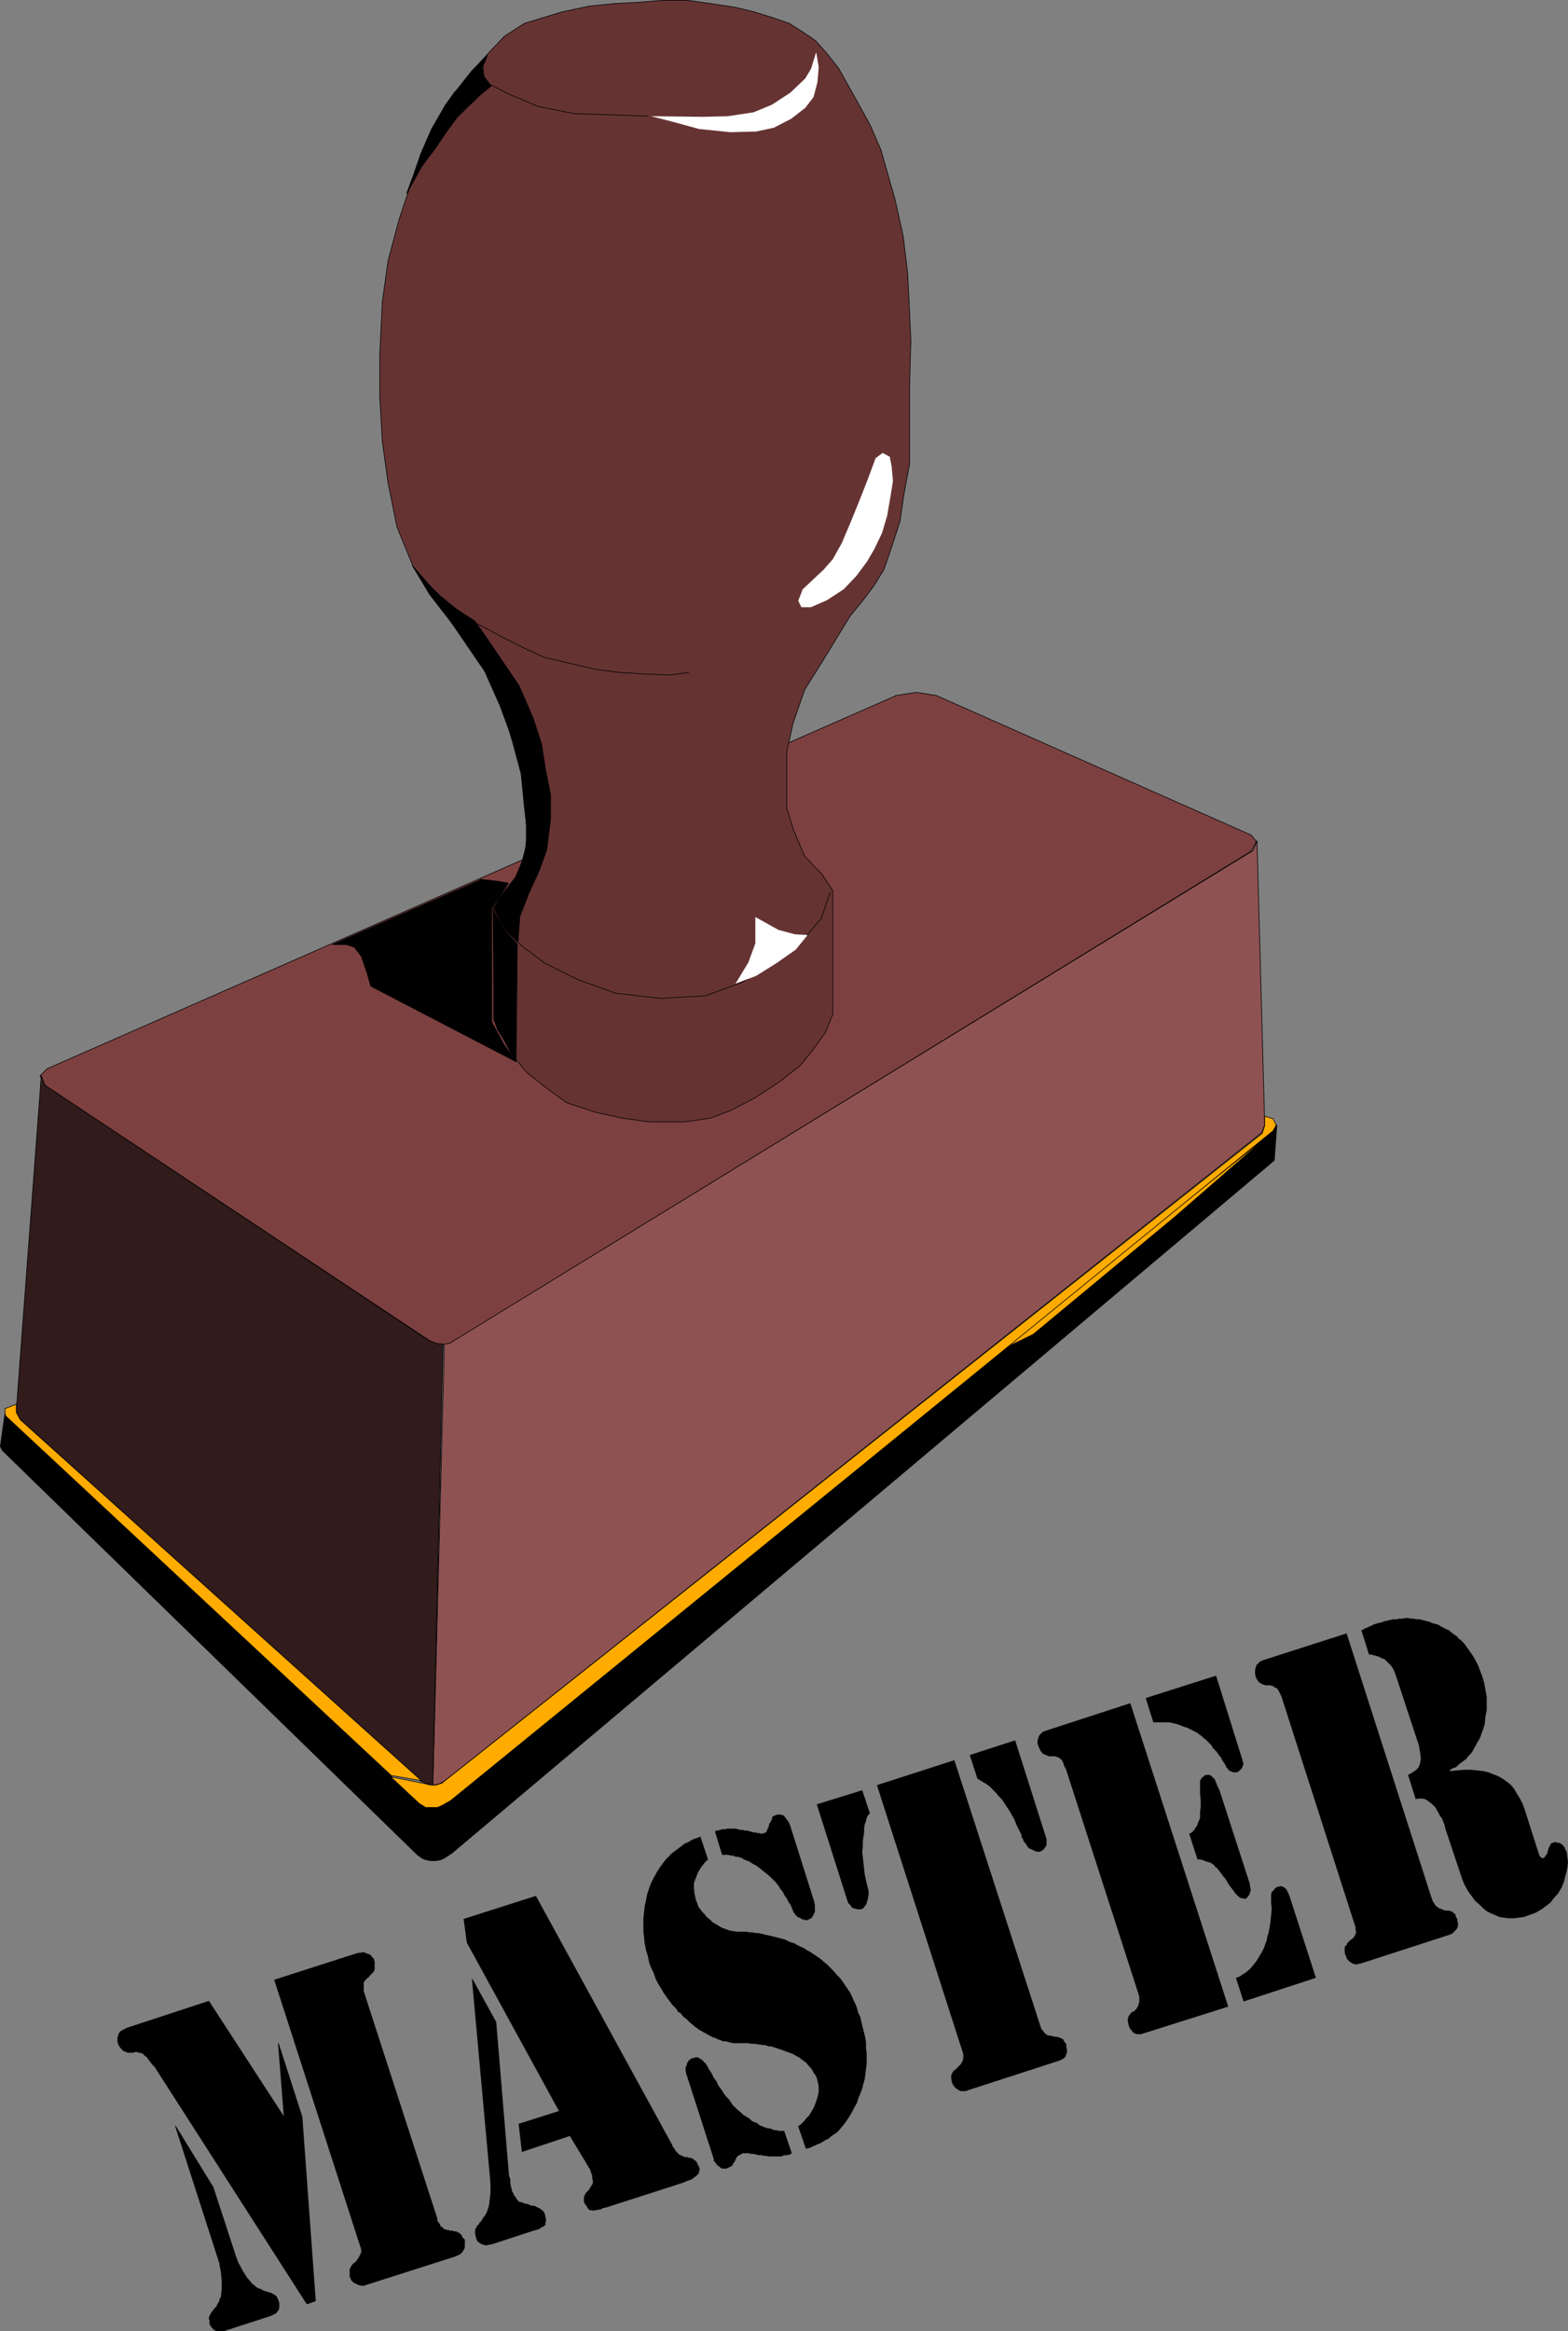 <?xml version="1.0" encoding="UTF-8" standalone="no"?>
<svg
   version="1.0"
   width="104.762mm"
   height="155.69mm"
   id="svg49"
   sodipodi:docname="Master.wmf"
   xmlns:inkscape="http://www.inkscape.org/namespaces/inkscape"
   xmlns:sodipodi="http://sodipodi.sourceforge.net/DTD/sodipodi-0.dtd"
   xmlns="http://www.w3.org/2000/svg"
   xmlns:svg="http://www.w3.org/2000/svg">
  <rect width="100%" height="100%" fill="#808080" stroke="none"/>
  <sodipodi:namedview
     id="namedview49"
     pagecolor="#ffffff"
     bordercolor="#000000"
     borderopacity="0.25"
     inkscape:showpageshadow="2"
     inkscape:pageopacity="0.0"
     inkscape:pagecheckerboard="0"
     inkscape:deskcolor="#d1d1d1"
     inkscape:document-units="mm" />
  <defs
     id="defs1">
    <pattern
       id="WMFhbasepattern"
       patternUnits="userSpaceOnUse"
       width="6"
       height="6"
       x="0"
       y="0" />
  </defs>
  <path
     style="fill:#7d4040;fill-opacity:1;fill-rule:evenodd;stroke:none"
     d="m 226.13,175.569 5.332,-0.808 5.009,0.808 79.497,35.227 1.293,1.616 -1.293,2.424 -201.004,123.456 -1.454,0.808 -1.454,0.323 h -1.616 l -2.101,-1.131 -96.947,-64.313 -1.293,-2.424 1.777,-1.778 214.415,-94.208 v 0 z"
     id="path1" />
  <path
     style="fill:none;stroke:#000000;stroke-width:0.162px;stroke-linecap:round;stroke-linejoin:round;stroke-miterlimit:4;stroke-dasharray:none;stroke-opacity:1"
     d="m 226.13,175.569 5.332,-0.808 5.009,0.808 79.497,35.227 1.293,1.616 -1.293,2.424 -201.004,123.456 -1.454,0.808 -1.454,0.323 h -1.616 l -2.101,-1.131 -96.947,-64.313 -1.293,-2.424 1.777,-1.778 214.415,-94.208 v 0"
     id="path2" />
  <path
     style="fill:#663333;fill-opacity:1;fill-rule:evenodd;stroke:none"
     d="m 132.414,203.847 -0.808,-8.564 -3.878,-14.058 -4.201,-10.18 -6.302,-9.695 -8.564,-11.15 -4.363,-7.272 -4.039,-9.857 -2.262,-11.15 -1.454,-10.503 -0.646,-11.311 V 89.602 l 0.646,-13.412 1.454,-10.342 2.747,-10.342 3.232,-9.695 4.201,-11.311 4.363,-8.08 6.463,-8.241 5.009,-5.494 3.393,-3.555 5.009,-3.232 3.716,-1.131 5.817,-1.778 6.948,-1.454 6.463,-0.646 5.978,-0.323 5.978,-0.485 h 6.302 l 5.817,0.808 6.302,0.97 4.686,1.131 4.686,1.454 4.201,1.454 3.555,2.262 3.07,2.101 2.747,3.07 3.07,3.878 2.262,4.04 2.262,4.04 3.393,6.14 2.747,6.302 1.616,5.656 1.939,6.787 2.101,9.372 1.131,9.372 0.485,9.857 0.323,7.272 -0.323,11.311 v 12.119 7.595 l -1.454,7.918 -0.969,6.625 -2.101,6.464 -1.939,5.656 -2.585,4.201 -2.424,3.232 -3.555,4.363 -7.109,11.635 -4.363,6.948 -2.908,8.403 -1.616,7.272 v 7.11 7.11 l 1.777,5.656 2.747,6.464 4.363,4.525 2.747,4.201 v 31.187 l -1.939,4.686 -3.393,4.686 -2.908,3.555 -5.332,4.201 -5.978,3.878 -6.14,3.232 -5.171,1.939 -6.463,0.97 h -9.048 l -6.948,-0.97 -6.625,-1.454 -7.271,-2.424 -5.332,-3.878 -4.686,-3.717 -4.039,-4.848 -2.747,-5.333 -1.616,-3.07 V 229.217 l 2.747,-4.201 2.908,-3.717 2.101,-5.333 0.808,-5.656 -0.808,-6.464 z"
     id="path3" />
  <path
     style="fill:none;stroke:#000000;stroke-width:0.162px;stroke-linecap:round;stroke-linejoin:round;stroke-miterlimit:4;stroke-dasharray:none;stroke-opacity:1"
     d="m 132.414,203.847 -0.808,-8.564 -3.878,-14.058 -4.201,-10.18 -6.302,-9.695 -8.564,-11.15 -4.363,-7.272 -4.039,-9.857 -2.262,-11.15 -1.454,-10.503 -0.646,-11.311 V 89.602 l 0.646,-13.412 1.454,-10.342 2.747,-10.342 3.232,-9.695 4.201,-11.311 4.363,-8.08 6.463,-8.241 5.009,-5.494 3.393,-3.555 5.009,-3.232 3.716,-1.131 5.817,-1.778 6.948,-1.454 6.463,-0.646 5.978,-0.323 5.978,-0.485 h 6.302 l 5.817,0.808 6.302,0.97 4.686,1.131 4.686,1.454 4.201,1.454 3.555,2.262 3.07,2.101 2.747,3.07 3.07,3.878 2.262,4.04 2.262,4.04 3.393,6.14 2.747,6.302 1.616,5.656 1.939,6.787 2.101,9.372 1.131,9.372 0.485,9.857 0.323,7.272 -0.323,11.311 v 12.119 7.595 l -1.454,7.918 -0.969,6.625 -2.101,6.464 -1.939,5.656 -2.585,4.201 -2.424,3.232 -3.555,4.363 -7.109,11.635 -4.363,6.948 -2.908,8.403 -1.616,7.272 v 7.11 7.11 l 1.777,5.656 2.747,6.464 4.363,4.525 2.747,4.201 v 31.187 l -1.939,4.686 -3.393,4.686 -2.908,3.555 -5.332,4.201 -5.978,3.878 -6.14,3.232 -5.171,1.939 -6.463,0.97 h -9.048 l -6.948,-0.97 -6.625,-1.454 -7.271,-2.424 -5.332,-3.878 -4.686,-3.717 -4.039,-4.848 -2.747,-5.333 -1.616,-3.07 V 229.217 l 2.747,-4.201 2.908,-3.717 2.101,-5.333 0.808,-5.656 -0.808,-6.464 v 0"
     id="path4" />
  <path
     style="fill:#8f5252;fill-opacity:1;fill-rule:evenodd;stroke:none"
     d="m 112.217,339.261 1.293,-0.162 1.293,-0.808 201.651,-123.617 0.969,-2.424 1.939,71.746 -0.808,1.939 -206.175,163.53 -1.454,0.808 -1.616,0.323 z"
     id="path5" />
  <path
     style="fill:none;stroke:#000000;stroke-width:0.162px;stroke-linecap:round;stroke-linejoin:round;stroke-miterlimit:4;stroke-dasharray:none;stroke-opacity:1"
     d="m 112.217,339.261 1.293,-0.162 1.293,-0.808 201.651,-123.617 0.969,-2.424 1.939,71.746 -0.808,1.939 -206.175,163.53 -1.454,0.808 -1.616,0.323 2.908,-111.336 v 0"
     id="path6" />
  <path
     style="fill:#311b1b;fill-opacity:1;fill-rule:evenodd;stroke:none"
     d="m 10.422,271.554 0.969,2.424 96.786,64.313 2.101,0.808 1.616,0.162 -2.585,111.175 -1.454,-0.162 -1.616,-0.646 -101.633,-91.784 -0.485,-1.939 z"
     id="path7" />
  <path
     style="fill:none;stroke:#000000;stroke-width:0.162px;stroke-linecap:round;stroke-linejoin:round;stroke-miterlimit:4;stroke-dasharray:none;stroke-opacity:1"
     d="m 10.422,271.554 0.969,2.424 96.786,64.313 2.101,0.808 1.616,0.162 -2.585,111.175 -1.454,-0.162 -1.616,-0.646 -101.633,-91.784 -0.485,-1.939 6.302,-84.351 v 0"
     id="path8" />
  <path
     style="fill:#000000;fill-opacity:1;fill-rule:evenodd;stroke:none"
     d="m 107.208,469.341 0.323,-13.574 -1.131,-0.323 -105.188,-98.409 -1.131,8.08 0.485,0.97 104.865,102.126 1.131,0.808 z"
     id="path9" />
  <path
     style="fill:none;stroke:#000000;stroke-width:0.162px;stroke-linecap:round;stroke-linejoin:round;stroke-miterlimit:4;stroke-dasharray:none;stroke-opacity:1"
     d="m 107.208,469.341 0.323,-13.574 -1.131,-0.323 -105.188,-98.409 -1.131,8.08 0.485,0.97 104.865,102.126 1.131,0.808 0.646,0.323 v 0"
     id="path10" />
  <path
     style="fill:#000000;fill-opacity:1;fill-rule:evenodd;stroke:none"
     d="m 107.208,469.341 1.454,0.323 h 1.293 l 1.131,-0.162 1.131,-0.485 1.939,-1.293 207.629,-174.842 0.646,-8.888 -0.646,0.97 -208.114,169.186 -1.939,1.293 -1.131,0.323 -1.293,0.323 -1.777,-0.323 -0.323,13.574 z"
     id="path11" />
  <path
     style="fill:none;stroke:#000000;stroke-width:0.162px;stroke-linecap:round;stroke-linejoin:round;stroke-miterlimit:4;stroke-dasharray:none;stroke-opacity:1"
     d="m 107.208,469.341 1.454,0.323 h 1.293 l 1.131,-0.162 1.131,-0.485 1.939,-1.293 207.629,-174.842 0.646,-8.888 -0.646,0.97 -208.114,169.186 -1.939,1.293 -1.131,0.323 -1.293,0.323 -1.777,-0.323 -0.323,13.574 v 0"
     id="path12" />
  <path
     style="fill:#ffab00;fill-opacity:1;fill-rule:evenodd;stroke:none"
     d="m 252.629,340.715 67.702,-54.133 -23.591,20.522 -35.871,29.733 -8.079,3.878 v 0 z"
     id="path13" />
  <path
     style="fill:none;stroke:#000000;stroke-width:0.162px;stroke-linecap:round;stroke-linejoin:round;stroke-miterlimit:4;stroke-dasharray:none;stroke-opacity:1"
     d="m 252.629,340.715 67.702,-54.133 -23.591,20.522 -35.871,29.733 -8.079,3.878 v 0"
     id="path14" />
  <path
     style="fill:#ffab00;fill-opacity:1;fill-rule:evenodd;stroke:none"
     d="m 321.461,282.38 0.808,1.616 -0.808,1.454 -207.629,169.024 -2.262,1.293 -1.131,0.485 h -1.131 -1.777 l -1.616,-0.97 -7.271,-6.787 8.887,1.778 1.131,0.323 h 1.293 l 1.616,-0.485 207.144,-164.015 0.646,-1.939 v -2.424 z"
     id="path15" />
  <path
     style="fill:none;stroke:#000000;stroke-width:0.162px;stroke-linecap:round;stroke-linejoin:round;stroke-miterlimit:4;stroke-dasharray:none;stroke-opacity:1"
     d="m 321.461,282.38 0.808,1.616 -0.808,1.454 -207.629,169.024 -2.262,1.293 -1.131,0.485 h -1.131 -1.777 l -1.616,-0.97 -7.271,-6.787 8.887,1.778 1.131,0.323 h 1.293 l 1.616,-0.485 207.144,-164.015 0.646,-1.939 v -2.424 l 2.101,0.646 v 0"
     id="path16" />
  <path
     style="fill:#ffab00;fill-opacity:1;fill-rule:evenodd;stroke:none"
     d="M 98.806,448.173 1.373,357.359 1.212,355.581 4.12,354.45 v 2.101 l 0.969,1.778 101.31,91.137 -7.594,-1.293 z"
     id="path17" />
  <path
     style="fill:none;stroke:#000000;stroke-width:0.162px;stroke-linecap:round;stroke-linejoin:round;stroke-miterlimit:4;stroke-dasharray:none;stroke-opacity:1"
     d="M 98.806,448.173 1.373,357.359 1.212,355.581 4.12,354.45 v 2.101 l 0.969,1.778 101.31,91.137 -7.594,-1.293 v 0"
     id="path18" />
  <path
     style="fill:#ffffff;fill-opacity:1;fill-rule:evenodd;stroke:none"
     d="m 206.094,13.17 -1.293,4.201 -1.454,2.424 -3.716,3.555 -4.686,3.07 -4.686,1.939 -6.463,0.97 -6.14,0.162 -13.249,-0.162 5.009,1.293 7.109,1.939 7.917,0.808 6.463,-0.162 4.524,-0.97 4.363,-2.262 3.555,-2.747 2.101,-2.747 0.969,-3.717 0.323,-3.878 -0.646,-3.717 z"
     id="path19" />
  <path
     style="fill:none;stroke:#000000;stroke-width:0.162px;stroke-linecap:round;stroke-linejoin:round;stroke-miterlimit:4;stroke-dasharray:none;stroke-opacity:1"
     d="m 163.599,29.329 -8.564,-0.323 -10.018,-0.323 -9.048,-1.778 -7.271,-3.07 -5.009,-2.585 -1.454,-1.939 -0.323,-2.585 0.969,-2.262"
     id="path20" />
  <path
     style="fill:#ffffff;fill-opacity:1;fill-rule:evenodd;stroke:none"
     d="m 222.898,114.326 -1.777,1.293 -2.101,5.656 -2.101,5.333 -2.101,5.171 -2.262,5.333 -2.262,4.04 -2.262,2.585 -2.747,2.585 -2.585,2.424 -1.131,2.909 0.808,1.616 h 2.424 l 4.039,-1.778 4.201,-2.747 3.232,-3.393 2.747,-3.717 1.777,-3.07 1.939,-4.04 1.293,-4.363 0.808,-4.686 0.646,-4.04 -0.323,-3.717 -0.485,-2.424 z"
     id="path21" />
  <path
     style="fill:none;stroke:#000000;stroke-width:0.162px;stroke-linecap:round;stroke-linejoin:round;stroke-miterlimit:4;stroke-dasharray:none;stroke-opacity:1"
     d="m 173.94,169.751 -5.009,0.646 -6.786,-0.323 -5.655,-0.323 -6.14,-0.808 -6.948,-1.616 -6.14,-1.454 -4.847,-2.262 -4.847,-2.424 -6.948,-3.717"
     id="path22" />
  <path
     style="fill:none;stroke:#000000;stroke-width:0.162px;stroke-linecap:round;stroke-linejoin:round;stroke-miterlimit:4;stroke-dasharray:none;stroke-opacity:1"
     d="m 124.335,229.379 3.393,5.494 4.201,4.04 5.655,4.201 8.402,4.201 9.533,3.393 11.311,1.293 11.311,-0.646 9.21,-3.393 7.433,-4.363 5.494,-3.717 3.716,-4.04 3.393,-4.04 2.262,-6.625"
     id="path23" />
  <path
     style="fill:#ffffff;fill-opacity:1;fill-rule:evenodd;stroke:none"
     d="m 203.832,236.004 -3.07,-0.162 -4.201,-1.131 -5.817,-3.232 v 6.625 l -1.777,4.848 -3.232,5.333 5.171,-1.939 5.171,-3.232 4.847,-3.393 2.908,-3.555 v 0 z"
     id="path24" />
  <path
     style="fill:#000000;fill-opacity:1;fill-rule:evenodd;stroke:none"
     d="m 136.13,219.845 -2.585,5.656 -2.262,5.817 -0.485,6.464 -3.07,-2.909 -3.07,-5.656 1.616,-2.747 3.878,-5.009 1.454,-3.232 1.293,-4.686 v -5.494 l -0.485,-5.817 -0.808,-6.948 -1.939,-7.918 -3.393,-9.211 -3.878,-8.726 -8.725,-12.766 -5.171,-6.625 -4.363,-7.272 4.363,5.009 2.585,2.585 4.201,3.393 4.686,3.07 4.363,6.302 6.786,10.019 3.555,8.241 2.101,6.464 0.969,6.302 1.293,6.464 v 6.14 l -0.969,7.756 z"
     id="path25" />
  <path
     style="fill:none;stroke:#000000;stroke-width:0.162px;stroke-linecap:round;stroke-linejoin:round;stroke-miterlimit:4;stroke-dasharray:none;stroke-opacity:1"
     d="m 136.13,219.845 -2.585,5.656 -2.262,5.817 -0.485,6.464 -3.07,-2.909 -3.07,-5.656 1.616,-2.747 3.878,-5.009 1.454,-3.232 1.293,-4.686 v -5.494 l -0.485,-5.817 -0.808,-6.948 -1.939,-7.918 -3.393,-9.211 -3.878,-8.726 -8.725,-12.766 -5.171,-6.625 -4.363,-7.272 4.363,5.009 2.585,2.585 4.201,3.393 4.686,3.07 4.363,6.302 6.786,10.019 3.555,8.241 2.101,6.464 0.969,6.302 1.293,6.464 v 6.14 l -0.969,7.756 -1.939,5.333 v 0"
     id="path26" />
  <path
     style="fill:#000000;fill-opacity:1;fill-rule:evenodd;stroke:none"
     d="m 121.265,221.945 4.363,0.485 2.747,0.485 -1.939,3.07 -2.262,3.393 v 28.602 l 3.07,5.656 3.07,4.363 -36.678,-19.068 -0.969,-3.393 -1.454,-4.201 -1.777,-2.262 -1.939,-0.646 h -3.555 l 37.325,-16.321 v 0 z"
     id="path27" />
  <path
     style="fill:none;stroke:#000000;stroke-width:0.162px;stroke-linecap:round;stroke-linejoin:round;stroke-miterlimit:4;stroke-dasharray:none;stroke-opacity:1"
     d="m 121.265,221.945 4.363,0.485 2.747,0.485 -1.939,3.07 -2.262,3.393 v 28.602 l 3.07,5.656 3.07,4.363 -36.678,-19.068 -0.969,-3.393 -1.454,-4.201 -1.777,-2.262 -1.939,-0.646 h -3.555 l 37.325,-16.321 v 0"
     id="path28" />
  <path
     style="fill:#000000;fill-opacity:1;fill-rule:evenodd;stroke:none"
     d="m 124.82,257.495 0.808,2.424 2.262,3.555 2.424,4.525 0.323,-29.733 -3.07,-3.232 -3.07,-5.333 z"
     id="path29" />
  <path
     style="fill:none;stroke:#000000;stroke-width:0.162px;stroke-linecap:round;stroke-linejoin:round;stroke-miterlimit:4;stroke-dasharray:none;stroke-opacity:1"
     d="m 124.82,257.495 0.808,2.424 2.262,3.555 2.424,4.525 0.323,-29.733 -3.07,-3.232 -3.07,-5.333 0.323,27.794 v 0"
     id="path30" />
  <path
     style="fill:#000000;fill-opacity:1;fill-rule:evenodd;stroke:none"
     d="m 114.963,23.027 -2.424,3.393 -3.555,6.14 -2.747,6.302 -1.777,5.171 -1.777,4.848 3.878,-6.948 3.393,-4.525 2.747,-4.04 2.585,-3.555 2.747,-2.747 3.393,-3.232 2.585,-2.101 -1.777,-2.101 -0.485,-2.424 1.293,-3.232 -3.878,3.878 -4.201,5.333 v 0 z"
     id="path31" />
  <path
     style="fill:none;stroke:#000000;stroke-width:0.162px;stroke-linecap:round;stroke-linejoin:round;stroke-miterlimit:4;stroke-dasharray:none;stroke-opacity:1"
     d="m 114.963,23.027 -2.424,3.393 -3.555,6.14 -2.747,6.302 -1.777,5.171 -1.777,4.848 3.878,-6.948 3.393,-4.525 2.747,-4.04 2.585,-3.555 2.747,-2.747 3.393,-3.232 2.585,-2.101 -1.777,-2.101 -0.485,-2.424 1.293,-3.232 -3.878,3.878 -4.201,5.333 v 0"
     id="path32" />
  <path
     style="fill:#000000;fill-opacity:1;fill-rule:evenodd;stroke:none"
     d="m 343.759,411.492 0.485,-0.162 0.485,-0.323 0.485,-0.162 0.646,-0.323 0.485,-0.162 0.485,-0.323 0.646,-0.162 0.485,-0.162 0.808,-0.162 0.808,-0.323 0.808,-0.162 0.646,-0.162 0.808,-0.162 h 0.808 l 0.646,-0.162 h 0.808 l 0.808,-0.162 h 0.646 l 0.808,0.162 h 0.646 l 0.646,0.162 h 0.808 l 0.646,0.162 0.646,0.162 0.646,0.162 0.646,0.162 0.646,0.323 0.646,0.162 0.646,0.162 0.646,0.323 0.485,0.323 0.646,0.323 0.646,0.323 0.485,0.162 0.485,0.485 0.485,0.323 0.646,0.485 0.485,0.323 0.323,0.485 0.485,0.323 0.969,0.97 0.808,1.131 0.808,1.131 0.646,0.97 0.646,1.131 0.646,1.293 0.485,1.293 0.485,1.293 0.485,1.616 0.323,1.778 0.323,1.778 v 1.616 1.778 l -0.323,1.616 -0.162,1.778 -0.485,1.616 -0.323,0.808 -0.323,0.97 -0.323,0.646 -0.485,0.808 -0.323,0.646 -0.485,0.808 -0.323,0.646 -0.485,0.646 -0.646,0.646 -0.485,0.646 -0.646,0.485 -0.646,0.485 -0.646,0.485 -0.646,0.646 -0.969,0.323 -0.646,0.485 0.162,0.162 1.777,-0.162 1.777,-0.162 h 1.616 l 1.616,0.162 1.454,0.162 1.454,0.323 1.131,0.485 1.293,0.485 1.131,0.646 1.131,0.808 0.969,0.808 0.808,0.97 0.646,1.131 0.808,1.293 0.646,1.293 0.485,1.293 3.716,11.635 0.162,0.323 0.323,0.323 0.323,0.162 h 0.323 l 0.323,-0.323 0.162,-0.323 0.323,-0.323 0.162,-0.485 0.162,-0.646 0.162,-0.485 0.162,-0.323 0.162,-0.323 0.162,-0.323 0.162,-0.162 0.162,-0.162 h 0.323 l 0.323,-0.162 h 0.162 0.323 l 0.162,0.162 h 0.323 0.162 l 0.323,0.162 0.323,0.162 0.485,0.485 0.323,0.485 0.162,0.485 0.323,0.485 0.162,1.293 0.162,1.293 -0.162,1.454 -0.323,1.454 -0.323,1.131 -0.162,0.808 -0.323,0.808 -0.323,0.808 -0.485,0.808 -0.485,0.808 -0.646,0.646 -0.646,0.808 -0.485,0.646 -0.808,0.646 -0.646,0.485 -0.646,0.485 -0.808,0.485 -0.808,0.485 -0.808,0.323 -0.969,0.323 -1.293,0.485 -1.293,0.162 -1.293,0.162 h -1.293 l -1.131,-0.162 -1.131,-0.162 -1.131,-0.485 -1.131,-0.485 -0.969,-0.485 -0.969,-0.808 -0.969,-0.97 -0.969,-0.808 -0.808,-1.131 -0.969,-1.293 -0.808,-1.454 -0.646,-1.454 -4.363,-13.089 -0.162,-0.808 -0.323,-0.808 -0.323,-0.808 -0.485,-0.646 -0.323,-0.646 -0.485,-0.808 -0.323,-0.646 -0.485,-0.485 -0.485,-0.485 -0.646,-0.485 -0.485,-0.323 -0.485,-0.323 -0.646,-0.162 h -0.485 -0.808 l -0.485,0.162 -1.939,-6.14 0.646,-0.323 0.485,-0.323 0.485,-0.323 0.485,-0.323 0.323,-0.323 0.323,-0.485 0.162,-0.485 0.162,-0.485 0.162,-0.97 -0.162,-1.454 -0.323,-1.939 -0.646,-1.939 -4.686,-14.22 -0.323,-0.97 -0.323,-0.97 -0.323,-0.808 -0.323,-0.646 -0.485,-0.646 -0.485,-0.485 -0.323,-0.323 -0.323,-0.323 -0.485,-0.485 -0.646,-0.162 -0.485,-0.323 -0.485,-0.162 -0.485,-0.162 -0.646,-0.162 -0.485,-0.162 h -0.646 l -1.939,-6.14 z"
     id="path33" />
  <path
     style="fill:#000000;fill-opacity:1;fill-rule:evenodd;stroke:none"
     d="m 341.982,485.501 -18.42,-57.365 -0.323,-0.646 -0.323,-0.646 -0.323,-0.485 -0.323,-0.323 h -0.162 l -0.323,-0.162 -0.162,-0.162 -0.162,-0.162 h -0.323 l -0.323,-0.162 h -0.323 -0.162 -0.323 -0.323 -0.323 l -0.162,-0.162 h -0.323 l -0.162,-0.162 h -0.162 l -0.162,-0.162 -0.323,-0.162 -0.323,-0.323 -0.323,-0.485 -0.323,-0.646 -0.162,-0.646 v -0.485 -0.646 l 0.162,-0.646 0.162,-0.323 v -0.323 l 0.323,-0.162 0.162,-0.162 0.162,-0.323 0.323,-0.162 0.323,-0.162 0.323,-0.162 21.167,-6.787 21.49,66.899 0.323,0.808 0.323,0.485 0.323,0.485 0.323,0.323 0.323,0.162 0.162,0.162 0.323,0.162 h 0.162 l 0.323,0.162 0.323,0.162 h 0.162 l 0.323,0.162 h 0.323 0.323 0.162 0.323 l 0.162,0.162 h 0.323 l 0.162,0.162 0.162,0.162 0.323,0.162 0.323,0.323 0.162,0.646 0.323,0.485 v 0.485 l 0.162,0.646 v 0.646 l -0.162,0.485 -0.323,0.485 -0.323,0.323 -0.485,0.485 -0.485,0.323 -22.944,7.433 h -0.162 -0.323 l -0.162,0.162 h -0.323 -0.323 l -0.323,-0.162 h -0.162 l -0.323,-0.162 -0.162,-0.162 -0.323,-0.162 -0.162,-0.162 -0.323,-0.323 -0.162,-0.162 -0.162,-0.323 -0.162,-0.485 -0.162,-0.323 -0.162,-0.646 v -0.646 -0.485 l 0.162,-0.485 0.323,-0.162 0.162,-0.485 0.323,-0.323 0.485,-0.485 0.485,-0.323 0.323,-0.323 0.323,-0.485 0.162,-0.485 0.162,-0.323 -0.162,-0.646 v -0.646 l -0.323,-0.97 z"
     id="path34" />
  <path
     style="fill:#000000;fill-opacity:1;fill-rule:evenodd;stroke:none"
     d="m 285.429,429.913 24.722,76.594 -21.49,6.787 -0.485,0.162 h -0.646 -0.485 l -0.485,-0.162 -0.485,-0.323 -0.323,-0.485 -0.323,-0.323 -0.323,-0.646 -0.162,-0.646 -0.162,-0.646 v -0.646 l 0.162,-0.323 v -0.323 l 0.162,-0.162 0.162,-0.162 0.162,-0.323 0.162,-0.162 0.162,-0.162 0.323,-0.162 0.323,-0.162 0.485,-0.485 0.323,-0.485 0.162,-0.323 0.162,-0.485 0.162,-0.485 v -0.646 -0.646 l -0.162,-0.646 -18.258,-56.557 -0.162,-0.485 -0.323,-0.485 -0.162,-0.485 -0.162,-0.485 -0.162,-0.323 -0.162,-0.323 -0.162,-0.162 -0.162,-0.162 -0.323,-0.162 -0.162,-0.162 -0.323,-0.162 h -0.162 l -0.323,-0.162 h -0.323 -0.323 -0.323 -0.323 -0.323 l -0.323,-0.162 h -0.162 l -0.162,-0.162 h -0.162 l -0.323,-0.162 h -0.162 l -0.162,-0.162 -0.323,-0.162 v -0.162 l -0.323,-0.323 -0.162,-0.323 -0.162,-0.323 -0.162,-0.323 -0.162,-0.485 -0.162,-0.485 v -0.646 l 0.162,-0.646 0.162,-0.485 0.162,-0.323 0.162,-0.162 0.162,-0.162 0.323,-0.323 0.162,-0.162 0.323,-0.162 h 0.162 l 0.323,-0.162 z"
     id="path35" />
  <path
     style="fill:#000000;fill-opacity:1;fill-rule:evenodd;stroke:none"
     d="m 312.09,499.236 0.969,-0.323 0.646,-0.485 0.808,-0.485 0.808,-0.646 0.646,-0.646 0.646,-0.808 0.646,-0.808 0.485,-0.808 0.485,-0.808 0.485,-0.808 0.485,-0.97 0.323,-0.97 0.323,-0.808 0.162,-0.97 0.323,-0.97 0.162,-0.808 0.323,-1.939 0.162,-1.778 0.162,-1.616 -0.162,-1.454 v -0.646 -0.808 -0.646 l 0.162,-0.646 0.323,-0.323 0.162,-0.162 0.162,-0.162 0.162,-0.323 h 0.162 l 0.162,-0.162 0.162,-0.162 h 0.323 l 0.485,-0.162 h 0.323 l 0.485,0.162 0.485,0.323 0.323,0.323 0.162,0.323 0.323,0.646 0.323,0.808 6.625,20.522 -18.258,5.979 z"
     id="path36" />
  <path
     style="fill:#000000;fill-opacity:1;fill-rule:evenodd;stroke:none"
     d="m 289.307,428.62 17.774,-5.656 6.625,21.168 0.162,0.646 0.162,0.485 -0.162,0.323 -0.162,0.485 -0.162,0.323 -0.323,0.323 -0.323,0.323 -0.485,0.323 h -0.485 -0.485 l -0.485,-0.162 -0.323,-0.162 -0.323,-0.162 -0.323,-0.485 -0.323,-0.323 -0.162,-0.485 -0.323,-0.485 -0.323,-0.485 -0.323,-0.485 -0.162,-0.485 -0.485,-0.485 -0.323,-0.485 -0.323,-0.485 -0.485,-0.485 -0.485,-0.485 -0.323,-0.646 -0.485,-0.485 -0.485,-0.485 -0.485,-0.485 -0.646,-0.485 -0.485,-0.485 -0.485,-0.323 -0.646,-0.485 -0.646,-0.323 -0.646,-0.323 -0.646,-0.323 -0.646,-0.323 -0.646,-0.162 -0.808,-0.323 -0.808,-0.323 -0.646,-0.162 -0.808,-0.162 -0.646,-0.162 h -0.808 -0.808 -0.808 -0.808 -0.808 z"
     id="path37" />
  <path
     style="fill:#000000;fill-opacity:1;fill-rule:evenodd;stroke:none"
     d="m 300.295,462.878 0.646,-0.323 0.485,-0.485 0.323,-0.485 0.323,-0.485 0.323,-0.485 0.162,-0.646 0.323,-0.646 0.162,-0.485 v -1.454 l 0.162,-1.454 v -1.454 l -0.162,-1.616 v -1.454 -1.293 -0.646 l 0.323,-0.485 0.162,-0.323 0.323,-0.162 0.323,-0.323 0.323,-0.162 h 0.485 0.485 l 0.485,0.323 0.323,0.323 0.485,0.485 0.323,0.808 0.323,0.808 0.485,0.97 7.756,23.915 v 0.485 l 0.162,0.646 v 0.485 l -0.162,0.485 -0.162,0.485 -0.323,0.485 -0.323,0.323 -0.323,0.323 -0.323,-0.162 h -0.485 l -0.485,-0.162 -0.485,-0.323 -0.323,-0.323 -0.485,-0.485 -0.323,-0.485 -0.485,-0.646 -0.646,-0.808 -0.485,-0.808 -0.485,-0.808 -0.646,-0.808 -0.485,-0.646 -0.485,-0.646 -0.485,-0.646 -0.485,-0.323 -0.323,-0.485 -0.485,-0.323 -0.485,-0.323 -0.646,-0.162 -0.485,-0.162 -0.808,-0.323 -0.646,-0.162 h -0.646 l -2.101,-6.464 z"
     id="path38" />
  <path
     style="fill:#000000;fill-opacity:1;fill-rule:evenodd;stroke:none"
     d="m 244.873,443.002 11.472,-3.717 7.756,24.4 0.162,0.485 v 0.646 0.485 0.485 l -0.323,0.485 -0.323,0.485 -0.485,0.323 -0.485,0.323 h -0.323 -0.323 -0.323 l -0.323,-0.162 -0.323,-0.162 -0.323,-0.162 -0.323,-0.162 -0.485,-0.162 -0.323,-0.323 -0.323,-0.485 -0.162,-0.323 -0.323,-0.323 -0.323,-0.485 -0.162,-0.485 -0.323,-0.485 v -0.485 l -0.646,-1.293 -0.646,-1.293 -0.485,-1.293 -0.646,-1.131 -0.646,-1.131 -0.646,-0.97 -0.646,-0.97 -0.646,-0.97 -0.808,-0.808 -0.646,-0.808 -0.808,-0.808 -0.646,-0.646 -0.808,-0.646 -0.808,-0.485 -0.808,-0.485 -0.808,-0.485 -1.939,-5.979 z"
     id="path39" />
  <path
     style="fill:#000000;fill-opacity:1;fill-rule:evenodd;stroke:none"
     d="m 217.728,451.89 1.939,5.817 -0.485,0.485 -0.323,0.646 -0.162,0.808 -0.323,0.808 -0.162,0.97 v 1.131 l -0.162,0.97 -0.162,1.293 v 1.293 l -0.162,1.454 0.162,1.293 0.162,1.454 0.162,1.454 0.162,1.454 0.323,1.454 0.323,1.454 0.323,1.131 v 0.97 l -0.162,0.97 -0.162,0.646 -0.162,0.323 v 0.323 l -0.162,0.323 -0.323,0.323 -0.162,0.323 -0.162,0.162 -0.323,0.162 -0.162,0.162 h -0.646 -0.485 l -0.485,-0.162 -0.646,-0.162 -0.323,-0.323 -0.323,-0.485 -0.485,-0.485 -0.162,-0.485 -7.756,-24.4 11.472,-3.555 z"
     id="path40" />
  <path
     style="fill:#000000;fill-opacity:1;fill-rule:evenodd;stroke:none"
     d="m 221.444,450.597 19.551,-6.302 21.652,66.899 0.162,0.485 0.162,0.485 0.323,0.323 0.323,0.485 0.162,0.162 0.323,0.323 0.323,0.162 0.162,0.162 h 0.323 0.323 l 0.323,0.162 h 0.323 l 0.323,0.162 h 0.323 0.323 l 0.323,0.162 h 0.323 l 0.323,0.162 0.323,0.162 0.323,0.162 0.162,0.323 0.162,0.323 0.323,0.323 0.162,0.323 v 0.646 l 0.162,0.646 v 0.646 l -0.162,0.485 -0.162,0.485 -0.323,0.485 -0.485,0.323 -0.646,0.323 -23.429,7.595 -0.323,0.162 h -0.485 -0.323 -0.323 -0.162 l -0.323,-0.162 -0.323,-0.162 -0.162,-0.162 -0.323,-0.162 -0.162,-0.162 -0.323,-0.323 -0.162,-0.162 -0.162,-0.323 -0.162,-0.323 -0.162,-0.323 v -0.162 l -0.162,-0.808 v -0.646 l 0.323,-0.808 0.323,-0.485 0.323,-0.162 0.323,-0.323 0.162,-0.162 0.323,-0.323 0.162,-0.162 0.323,-0.323 0.162,-0.162 0.162,-0.323 0.323,-0.485 0.162,-0.808 v -0.97 l -0.323,-0.97 -21.49,-66.899 z"
     id="path41" />
  <path
     style="fill:#000000;fill-opacity:1;fill-rule:evenodd;stroke:none"
     d="m 176.848,463.524 1.939,5.817 -0.969,0.97 -0.969,1.293 -0.646,1.131 -0.485,1.293 -0.485,1.293 v 1.293 l 0.162,1.454 0.323,1.454 0.323,0.808 0.323,0.97 0.485,0.646 0.485,0.646 0.646,0.646 0.485,0.646 0.808,0.646 0.646,0.646 0.808,0.485 0.808,0.485 0.808,0.485 0.969,0.323 0.808,0.323 0.969,0.162 0.969,0.162 h 0.969 0.808 0.646 l 0.808,0.162 h 0.646 l 0.808,0.162 h 0.646 l 0.808,0.162 0.646,0.162 0.646,0.162 0.808,0.162 0.646,0.162 0.646,0.162 0.646,0.162 0.646,0.162 0.646,0.162 0.646,0.162 0.646,0.323 0.646,0.323 0.485,0.162 0.646,0.162 0.485,0.323 0.646,0.323 0.646,0.323 0.485,0.162 0.485,0.323 0.485,0.323 0.646,0.323 0.485,0.323 0.485,0.323 0.485,0.323 0.485,0.323 0.485,0.323 0.969,0.808 0.969,0.808 0.808,0.808 0.808,0.808 0.808,0.97 0.808,0.808 0.646,0.808 0.646,0.97 0.646,0.97 0.646,0.97 0.485,0.97 0.485,1.131 0.485,0.97 0.323,0.97 0.323,1.131 0.485,0.97 0.323,1.454 0.323,1.293 0.323,1.293 0.323,1.293 0.162,1.293 v 1.293 l 0.162,1.293 v 1.131 1.454 l -0.162,1.293 -0.162,1.293 -0.162,1.293 -0.323,1.131 -0.323,1.293 -0.485,1.293 -0.485,1.131 -0.323,1.131 -0.646,1.131 -0.485,0.97 -0.646,1.131 -0.646,0.97 -0.646,0.97 -0.808,0.97 -0.808,0.97 -0.323,0.323 -0.485,0.323 -0.485,0.323 -0.485,0.323 -0.485,0.485 -0.485,0.323 -0.485,0.162 -0.485,0.323 -0.485,0.323 -0.646,0.323 -0.485,0.162 -0.646,0.323 -0.485,0.162 -0.485,0.323 -0.646,0.162 -0.646,0.162 -1.939,-5.656 0.808,-0.646 0.646,-0.646 0.646,-0.808 0.646,-0.646 0.485,-0.808 0.485,-0.808 0.323,-0.646 0.323,-0.808 0.485,-1.454 0.323,-1.454 v -1.454 l -0.323,-1.454 -0.162,-0.646 -0.323,-0.646 -0.485,-0.646 -0.323,-0.646 -0.485,-0.646 -0.485,-0.485 -0.485,-0.646 -0.646,-0.485 -0.646,-0.485 -0.646,-0.485 -0.646,-0.323 -0.808,-0.485 -0.808,-0.323 -0.969,-0.323 -0.808,-0.323 -0.969,-0.323 -0.485,-0.162 -0.485,-0.162 -0.485,-0.162 -0.485,-0.162 h -0.646 l -0.485,-0.162 -0.485,-0.162 h -0.646 l -0.485,-0.162 h -0.646 l -0.485,-0.162 h -0.646 -0.646 l -0.646,-0.162 h -0.485 -0.646 -0.808 -0.646 -0.646 -0.646 l -0.646,-0.162 -0.646,-0.162 -0.646,-0.162 h -0.646 l -0.646,-0.323 -0.646,-0.162 -0.485,-0.323 -0.646,-0.162 -0.646,-0.323 -0.646,-0.323 -0.485,-0.323 -0.646,-0.323 -0.485,-0.323 -0.646,-0.323 -0.646,-0.485 -0.485,-0.323 -0.485,-0.485 -0.646,-0.485 -0.485,-0.485 -0.485,-0.485 -0.485,-0.323 -0.485,-0.485 -0.485,-0.646 -0.646,-0.323 -0.323,-0.646 -0.485,-0.485 -0.646,-0.646 -0.323,-0.485 -0.969,-1.293 -0.808,-1.131 -0.646,-1.131 -0.808,-1.293 -0.646,-1.293 -0.485,-1.454 -0.646,-1.293 -0.485,-1.293 -0.323,-1.616 -0.485,-1.616 -0.323,-1.616 -0.162,-1.616 -0.162,-1.454 v -1.616 -1.616 l 0.162,-1.454 0.162,-1.616 0.323,-1.454 0.323,-1.616 0.485,-1.454 0.485,-1.293 0.646,-1.293 0.808,-1.454 0.808,-1.293 0.485,-0.646 0.485,-0.646 0.485,-0.646 0.485,-0.485 0.646,-0.646 0.485,-0.485 0.646,-0.485 0.646,-0.485 0.646,-0.485 0.646,-0.485 0.646,-0.485 0.808,-0.323 0.808,-0.485 0.646,-0.323 0.969,-0.323 0.808,-0.323 v 0 z"
     id="path42" />
  <path
     style="fill:#000000;fill-opacity:1;fill-rule:evenodd;stroke:none"
     d="m 198.015,537.856 1.939,5.656 -0.485,0.323 -0.646,0.162 h -0.646 l -0.485,0.162 -0.485,0.162 h -0.485 -0.485 -0.485 -0.485 -0.646 -0.646 l -0.485,-0.162 h -0.646 l -0.485,-0.162 h -0.808 l -0.646,-0.162 -0.646,-0.162 h -0.646 l -0.485,-0.162 h -0.485 -0.485 -0.323 -0.323 l -0.162,0.162 -0.323,0.162 -0.323,0.162 -0.323,0.162 -0.162,0.162 -0.162,0.162 -0.162,0.323 -0.162,0.323 -0.162,0.485 -0.323,0.323 -0.162,0.323 -0.162,0.323 -0.162,0.162 -0.323,0.162 -0.323,0.162 -0.323,0.162 -0.323,0.162 h -0.162 -0.323 -0.162 -0.323 -0.162 l -0.323,-0.162 -0.162,-0.162 -0.162,-0.162 -0.323,-0.162 -0.323,-0.323 -0.162,-0.162 -0.162,-0.323 -0.162,-0.162 -0.162,-0.162 -0.162,-0.323 v -0.323 l -6.625,-20.522 -0.323,-0.97 -0.162,-0.97 v -0.646 l 0.323,-0.646 v -0.323 l 0.162,-0.323 0.162,-0.162 0.162,-0.323 0.162,-0.162 0.323,-0.162 0.162,-0.162 h 0.162 l 0.323,-0.162 h 0.323 l 0.323,-0.162 h 0.162 0.162 l 0.323,0.162 h 0.162 l 0.162,0.162 0.323,0.162 0.162,0.162 0.323,0.162 0.162,0.323 0.162,0.162 0.162,0.162 0.323,0.162 v 0.162 l 0.323,0.485 0.323,0.646 0.323,0.485 0.323,0.485 0.323,0.646 0.323,0.646 0.485,0.646 0.323,0.485 0.323,0.808 0.485,0.646 0.485,0.646 0.485,0.808 0.485,0.646 0.646,0.646 0.485,0.646 0.485,0.808 0.646,0.646 0.646,0.646 0.808,0.646 0.646,0.646 0.808,0.485 0.808,0.485 0.646,0.646 0.808,0.323 0.485,0.162 0.323,0.323 0.485,0.323 0.485,0.162 0.323,0.162 0.485,0.162 0.485,0.162 h 0.485 l 0.485,0.162 0.323,0.162 0.485,0.162 h 0.485 l 0.485,0.162 h 0.485 0.485 0.485 z"
     id="path43" />
  <path
     style="fill:#000000;fill-opacity:1;fill-rule:evenodd;stroke:none"
     d="m 180.565,462.231 0.485,-0.162 0.808,-0.162 0.485,-0.162 h 0.646 l 0.646,-0.162 h 0.485 0.646 0.485 0.646 l 0.485,0.162 0.646,0.162 h 0.485 l 0.646,0.162 h 0.485 l 0.646,0.162 0.485,0.162 0.646,0.162 h 0.485 l 0.485,0.162 h 0.485 l 0.323,0.162 h 0.323 l 0.162,-0.162 h 0.323 l 0.323,-0.162 0.162,-0.162 0.162,-0.323 0.162,-0.323 v -0.162 l 0.323,-0.485 v -0.323 l 0.162,-0.485 0.323,-0.485 0.162,-0.323 0.162,-0.323 v -0.323 l 0.162,-0.323 0.323,-0.162 0.323,-0.162 h 0.162 l 0.323,-0.162 h 0.162 0.323 0.323 0.162 l 0.323,0.162 h 0.162 l 0.323,0.162 0.162,0.323 0.162,0.162 0.162,0.162 0.162,0.323 0.323,0.323 0.162,0.323 0.162,0.323 0.162,0.323 5.817,18.421 0.323,0.97 0.162,0.97 v 0.808 0.808 l -0.323,0.646 -0.323,0.646 -0.323,0.323 -0.646,0.323 -0.323,0.162 h -0.162 -0.323 l -0.323,-0.162 h -0.323 l -0.162,-0.162 h -0.323 l -0.162,-0.323 h -0.323 l -0.323,-0.162 -0.162,-0.162 -0.323,-0.323 -0.162,-0.162 -0.162,-0.323 -0.162,-0.162 -0.162,-0.323 -0.323,-0.808 -0.323,-0.808 -0.485,-0.646 -0.485,-0.97 -0.485,-0.646 -0.485,-0.97 -0.646,-0.808 -0.485,-0.808 -0.646,-0.808 -0.808,-0.808 -0.808,-0.808 -0.808,-0.646 -0.808,-0.646 -0.808,-0.646 -0.808,-0.646 -0.969,-0.485 -0.485,-0.323 -0.485,-0.323 -0.485,-0.162 -0.485,-0.162 -0.323,-0.162 -0.485,-0.323 -0.485,-0.162 -0.485,-0.162 h -0.485 l -0.485,-0.162 -0.485,-0.162 h -0.485 l -0.485,-0.162 h -0.485 -0.485 -0.646 l -1.777,-5.817 v 0 z"
     id="path44" />
  <path
     style="fill:#000000;fill-opacity:1;fill-rule:evenodd;stroke:none"
     d="m 117.064,484.369 18.258,-5.817 34.416,62.859 0.162,0.485 0.323,0.323 0.162,0.323 0.162,0.323 0.323,0.323 0.162,0.162 0.323,0.323 0.162,0.162 0.162,0.162 h 0.323 l 0.162,0.162 0.323,0.162 h 0.162 l 0.323,0.162 h 0.323 0.323 l 0.162,0.162 h 0.323 0.323 l 0.162,0.162 h 0.162 l 0.323,0.162 0.162,0.162 0.162,0.162 0.323,0.162 0.323,0.485 0.162,0.485 0.323,0.485 0.162,0.646 -0.162,0.646 -0.162,0.485 -0.485,0.485 -0.646,0.485 -0.646,0.485 -0.969,0.323 -1.131,0.485 -19.066,6.14 -0.646,0.162 -0.646,0.162 -0.485,0.323 h -0.646 l -0.323,0.162 h -0.485 l -0.485,0.162 -0.162,-0.162 h -0.323 -0.323 l -0.162,-0.162 -0.323,-0.323 -0.162,-0.323 -0.162,-0.323 -0.323,-0.323 -0.162,-0.323 -0.162,-0.485 v -0.485 -0.485 l 0.162,-0.485 0.162,-0.323 0.162,-0.323 0.323,-0.323 0.485,-0.485 0.162,-0.323 0.323,-0.485 0.162,-0.323 0.162,-0.162 0.162,-0.485 v -0.485 l -0.162,-0.646 v -0.646 l -0.323,-0.808 -0.162,-0.646 -0.323,-0.485 -0.162,-0.323 -4.686,-7.756 -12.118,4.04 -0.808,-7.11 10.179,-3.232 -23.267,-42.498 -0.808,-5.979 z"
     id="path45" />
  <path
     style="fill:#000000;fill-opacity:1;fill-rule:evenodd;stroke:none"
     d="m 119.326,499.559 5.978,10.827 3.232,38.782 0.323,0.97 v 0.97 l 0.162,0.808 0.162,0.646 0.162,0.646 0.323,0.485 0.162,0.485 0.323,0.323 0.162,0.323 0.323,0.485 0.162,0.162 0.323,0.323 h 0.323 l 0.485,0.162 0.323,0.162 0.485,0.162 h 0.323 l 0.485,0.162 0.646,0.323 h 0.646 l 0.485,0.162 0.485,0.323 0.485,0.162 0.323,0.323 0.323,0.162 0.323,0.323 0.162,0.323 0.162,0.323 0.162,0.808 0.162,0.808 -0.162,0.485 v 0.485 l -0.162,0.323 -0.323,0.162 -0.162,0.162 -0.485,0.162 -0.323,0.323 -0.485,0.162 -0.485,0.162 -0.646,0.162 -10.341,3.393 -0.808,0.162 -0.808,0.162 -0.646,-0.162 -0.485,-0.162 -0.485,-0.323 -0.485,-0.323 -0.323,-0.646 -0.162,-0.646 -0.162,-0.646 v -0.485 -0.485 l 0.162,-0.485 0.162,-0.162 0.162,-0.323 0.162,-0.323 0.323,-0.162 0.162,-0.485 0.323,-0.162 0.162,-0.323 0.323,-0.485 0.162,-0.323 0.323,-0.323 0.162,-0.323 0.323,-0.485 0.162,-0.485 0.162,-0.485 0.162,-0.485 0.162,-0.808 0.162,-1.293 0.162,-1.616 v -1.939 l -0.162,-2.101 -4.524,-49.77 h 0.162 z"
     id="path46" />
  <path
     style="fill:#000000;fill-opacity:1;fill-rule:evenodd;stroke:none"
     d="m 71.66,534.139 -1.454,-18.421 h 0.162 l 5.978,18.583 3.393,46.538 -2.262,0.808 -38.456,-59.95 -0.646,-0.646 -0.485,-0.646 -0.485,-0.646 -0.323,-0.485 -0.485,-0.323 -0.323,-0.323 -0.323,-0.323 h -0.323 l -0.162,-0.162 h -0.323 -0.162 l -0.323,-0.162 h -0.323 -0.323 l -0.323,0.162 h -0.323 -0.323 -0.485 -0.323 l -0.323,-0.162 -0.485,-0.162 -0.323,-0.162 -0.323,-0.323 -0.323,-0.323 -0.162,-0.162 v -0.162 l -0.323,-0.323 -0.162,-0.485 -0.162,-0.646 v -0.808 l 0.162,-0.646 0.162,-0.485 0.323,-0.485 0.485,-0.323 0.646,-0.323 0.646,-0.323 20.682,-6.787 z"
     id="path47" />
  <path
     style="fill:#000000;fill-opacity:1;fill-rule:evenodd;stroke:none"
     d="m 44.192,536.563 h 0.162 l 9.533,15.513 5.817,17.775 0.485,1.293 0.646,1.131 0.485,0.97 0.646,0.97 0.485,0.808 0.485,0.485 0.485,0.646 0.485,0.485 0.485,0.323 0.323,0.323 0.485,0.323 0.646,0.162 0.485,0.323 0.485,0.162 0.485,0.162 0.485,0.162 0.646,0.162 0.323,0.162 0.485,0.323 0.323,0.162 0.323,0.323 0.162,0.323 0.162,0.323 0.162,0.485 0.162,0.485 v 0.646 0.485 l -0.162,0.646 -0.162,0.162 -0.162,0.162 -0.162,0.323 -0.162,0.162 -0.323,0.162 -0.323,0.162 -0.323,0.162 -0.323,0.162 -11.472,3.717 -0.323,0.162 H 56.31 55.987 55.826 55.502 55.179 54.856 54.533 l -0.162,-0.162 -0.323,-0.162 -0.162,-0.162 -0.323,-0.323 -0.162,-0.162 -0.162,-0.323 -0.162,-0.162 -0.162,-0.323 v -0.323 -0.323 -0.323 l -0.162,-0.162 v -0.323 -0.323 l 0.162,-0.323 0.162,-0.323 0.162,-0.323 0.162,-0.323 0.323,-0.323 0.323,-0.485 0.323,-0.323 0.323,-0.323 0.162,-0.485 0.323,-0.485 0.162,-0.323 0.162,-0.646 0.323,-0.485 v -0.485 l 0.162,-1.454 v -1.778 l -0.162,-2.101 -0.485,-2.747 z"
     id="path48" />
  <path
     style="fill:#000000;fill-opacity:1;fill-rule:evenodd;stroke:none"
     d="M 90.727,566.296 69.237,499.721 90.403,492.934 h 0.323 0.323 l 0.323,-0.162 h 0.485 l 0.323,0.162 h 0.162 l 0.323,0.162 0.323,0.162 h 0.323 l 0.162,0.162 0.323,0.323 0.162,0.162 0.162,0.323 0.323,0.162 v 0.323 l 0.162,0.323 v 0.808 0.646 0.646 l -0.323,0.646 -0.323,0.323 -0.162,0.162 -0.323,0.323 -0.162,0.162 -0.162,0.323 -0.323,0.162 -0.162,0.162 -0.323,0.323 -0.485,0.646 v 0.646 0.646 0.97 l 18.582,57.365 v 0.646 l 0.323,0.323 0.323,0.485 0.162,0.485 0.323,0.162 0.323,0.323 0.162,0.162 0.323,0.162 h 0.323 l 0.162,0.162 h 0.485 l 0.323,0.162 h 0.323 0.323 l 0.323,0.162 h 0.323 0.323 l 0.323,0.323 h 0.323 l 0.323,0.323 0.323,0.323 0.162,0.485 0.323,0.323 0.323,0.323 v 0.646 0.485 0.646 l -0.162,0.646 -0.162,0.162 -0.162,0.323 -0.162,0.323 -0.323,0.162 -0.162,0.323 -0.485,0.162 -0.323,0.162 -0.323,0.162 -22.783,7.272 -0.323,0.162 H 91.858 91.534 91.211 l -0.323,-0.162 h -0.323 l -0.323,-0.162 -0.323,-0.162 -0.323,-0.162 -0.323,-0.162 -0.162,-0.162 -0.162,-0.162 -0.323,-0.323 v -0.162 l -0.162,-0.323 -0.162,-0.323 v -0.808 -0.485 -0.646 l 0.162,-0.323 0.162,-0.323 0.323,-0.485 0.323,-0.323 0.485,-0.323 0.485,-0.646 0.323,-0.485 0.162,-0.323 0.162,-0.323 0.323,-0.646 v -0.646 l -0.162,-0.646 -0.323,-0.97 z"
     id="path49" />
</svg>
